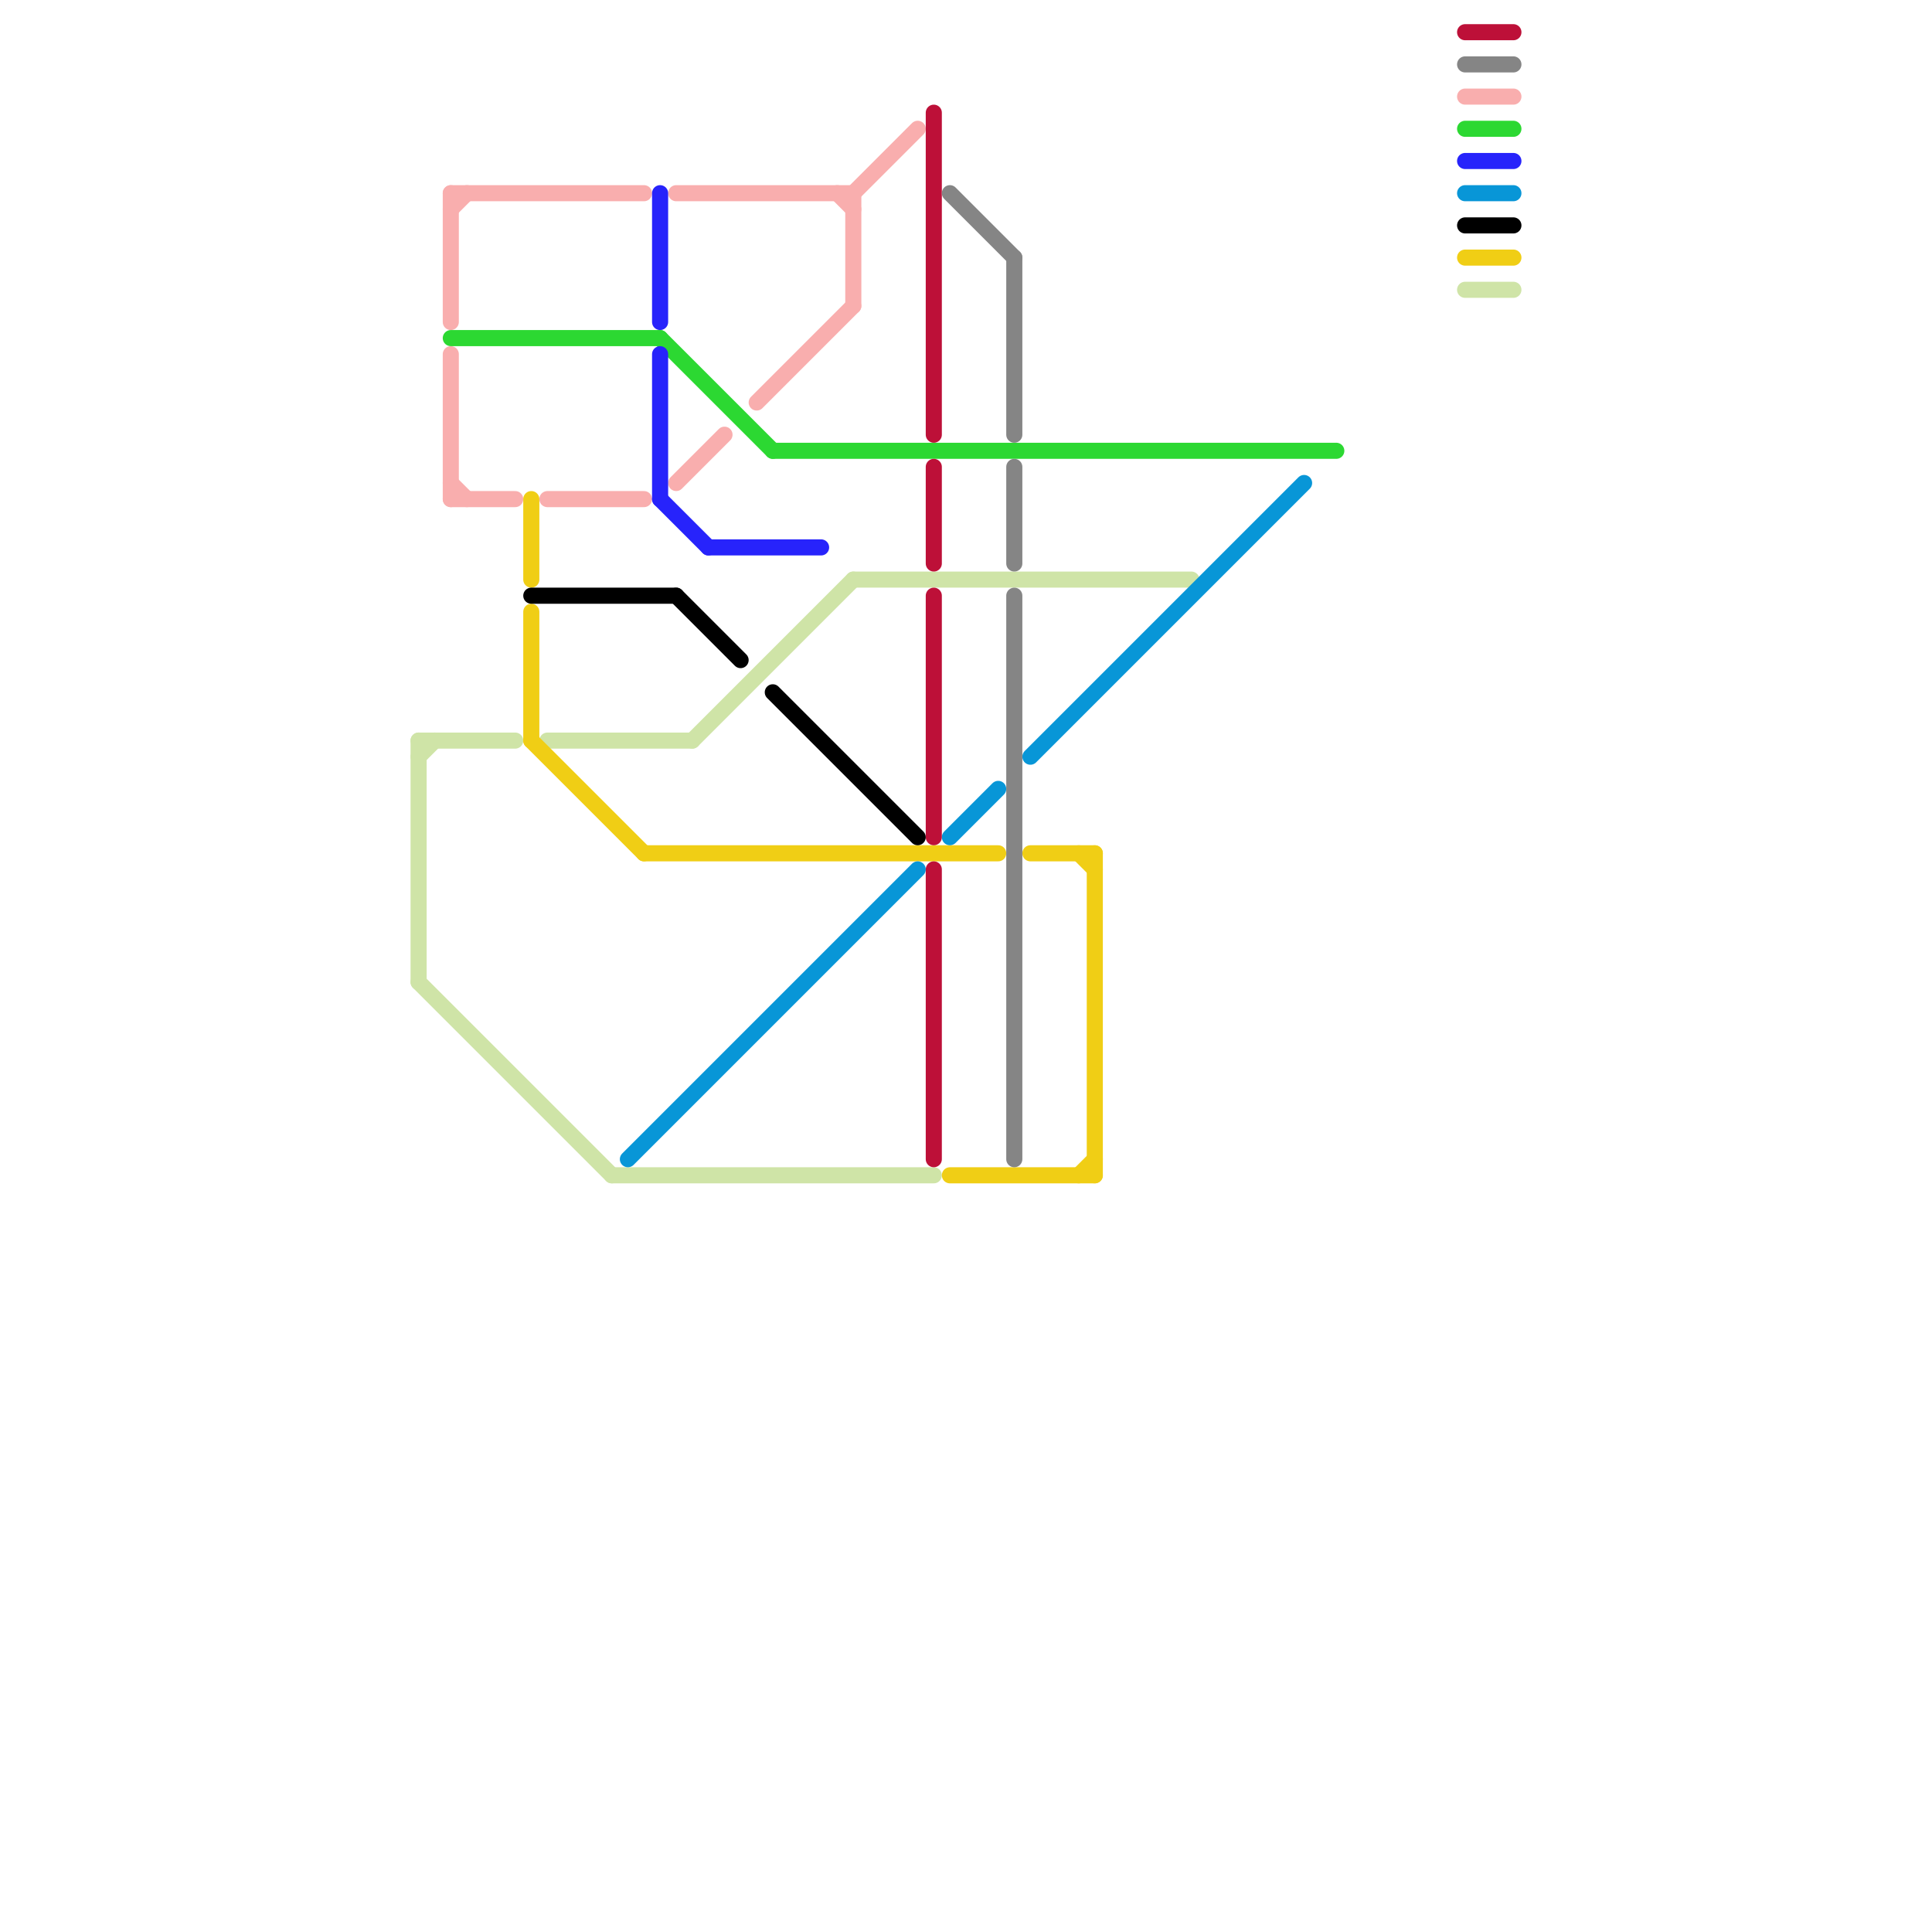 
<svg version="1.1" xmlns="http://www.w3.org/2000/svg" viewBox="0 0 120 120">
<style>text { font: 1px Helvetica; font-weight: 600; white-space: pre; dominant-baseline: central; } line { stroke-width: 1; fill: none; stroke-linecap: round; stroke-linejoin: round; } .c0 { stroke: #cfe4a7 } .c1 { stroke: #f9aeae } .c2 { stroke: #2cd832 } .c3 { stroke: #f0ce15 } .c4 { stroke: #000000 } .c5 { stroke: #0896d7 } .c6 { stroke: #2723fb } .c7 { stroke: #bd1038 } .c8 { stroke: #858585 }</style><defs><g id="wm-xf"><circle r="1.2" fill="#000"/><circle r="0.9" fill="#fff"/><circle r="0.6" fill="#000"/><circle r="0.3" fill="#fff"/></g><g id="wm"><circle r="0.6" fill="#000"/><circle r="0.3" fill="#fff"/></g></defs><line class="c0" x1="26" y1="46" x2="26" y2="61"/><line class="c0" x1="53" y1="36" x2="74" y2="36"/><line class="c0" x1="26" y1="46" x2="32" y2="46"/><line class="c0" x1="91" y1="18" x2="94" y2="18"/><line class="c0" x1="34" y1="46" x2="43" y2="46"/><line class="c0" x1="26" y1="47" x2="27" y2="46"/><line class="c0" x1="43" y1="46" x2="53" y2="36"/><line class="c0" x1="38" y1="73" x2="58" y2="73"/><line class="c0" x1="26" y1="61" x2="38" y2="73"/><line class="c1" x1="53" y1="12" x2="53" y2="19"/><line class="c1" x1="52" y1="12" x2="53" y2="13"/><line class="c1" x1="28" y1="12" x2="40" y2="12"/><line class="c1" x1="28" y1="13" x2="29" y2="12"/><line class="c1" x1="53" y1="12" x2="57" y2="8"/><line class="c1" x1="47" y1="25" x2="53" y2="19"/><line class="c1" x1="34" y1="31" x2="40" y2="31"/><line class="c1" x1="28" y1="30" x2="29" y2="31"/><line class="c1" x1="91" y1="6" x2="94" y2="6"/><line class="c1" x1="42" y1="30" x2="45" y2="27"/><line class="c1" x1="28" y1="12" x2="28" y2="20"/><line class="c1" x1="28" y1="31" x2="32" y2="31"/><line class="c1" x1="42" y1="12" x2="53" y2="12"/><line class="c1" x1="28" y1="22" x2="28" y2="31"/><line class="c2" x1="91" y1="8" x2="94" y2="8"/><line class="c2" x1="48" y1="28" x2="83" y2="28"/><line class="c2" x1="41" y1="21" x2="48" y2="28"/><line class="c2" x1="28" y1="21" x2="41" y2="21"/><line class="c3" x1="40" y1="53" x2="62" y2="53"/><line class="c3" x1="91" y1="16" x2="94" y2="16"/><line class="c3" x1="33" y1="31" x2="33" y2="36"/><line class="c3" x1="33" y1="38" x2="33" y2="46"/><line class="c3" x1="67" y1="73" x2="68" y2="72"/><line class="c3" x1="68" y1="53" x2="68" y2="73"/><line class="c3" x1="64" y1="53" x2="68" y2="53"/><line class="c3" x1="33" y1="46" x2="40" y2="53"/><line class="c3" x1="59" y1="73" x2="68" y2="73"/><line class="c3" x1="67" y1="53" x2="68" y2="54"/><line class="c4" x1="91" y1="14" x2="94" y2="14"/><line class="c4" x1="48" y1="43" x2="57" y2="52"/><line class="c4" x1="42" y1="37" x2="46" y2="41"/><line class="c4" x1="33" y1="37" x2="42" y2="37"/><line class="c5" x1="59" y1="52" x2="62" y2="49"/><line class="c5" x1="39" y1="72" x2="57" y2="54"/><line class="c5" x1="64" y1="47" x2="81" y2="30"/><line class="c5" x1="91" y1="12" x2="94" y2="12"/><line class="c6" x1="41" y1="22" x2="41" y2="31"/><line class="c6" x1="41" y1="12" x2="41" y2="20"/><line class="c6" x1="91" y1="10" x2="94" y2="10"/><line class="c6" x1="41" y1="31" x2="44" y2="34"/><line class="c6" x1="44" y1="34" x2="51" y2="34"/><line class="c7" x1="58" y1="37" x2="58" y2="52"/><line class="c7" x1="58" y1="54" x2="58" y2="72"/><line class="c7" x1="58" y1="7" x2="58" y2="27"/><line class="c7" x1="91" y1="2" x2="94" y2="2"/><line class="c7" x1="58" y1="29" x2="58" y2="35"/><line class="c8" x1="63" y1="16" x2="63" y2="27"/><line class="c8" x1="91" y1="4" x2="94" y2="4"/><line class="c8" x1="59" y1="12" x2="63" y2="16"/><line class="c8" x1="63" y1="29" x2="63" y2="35"/><line class="c8" x1="63" y1="37" x2="63" y2="72"/>
</svg>

